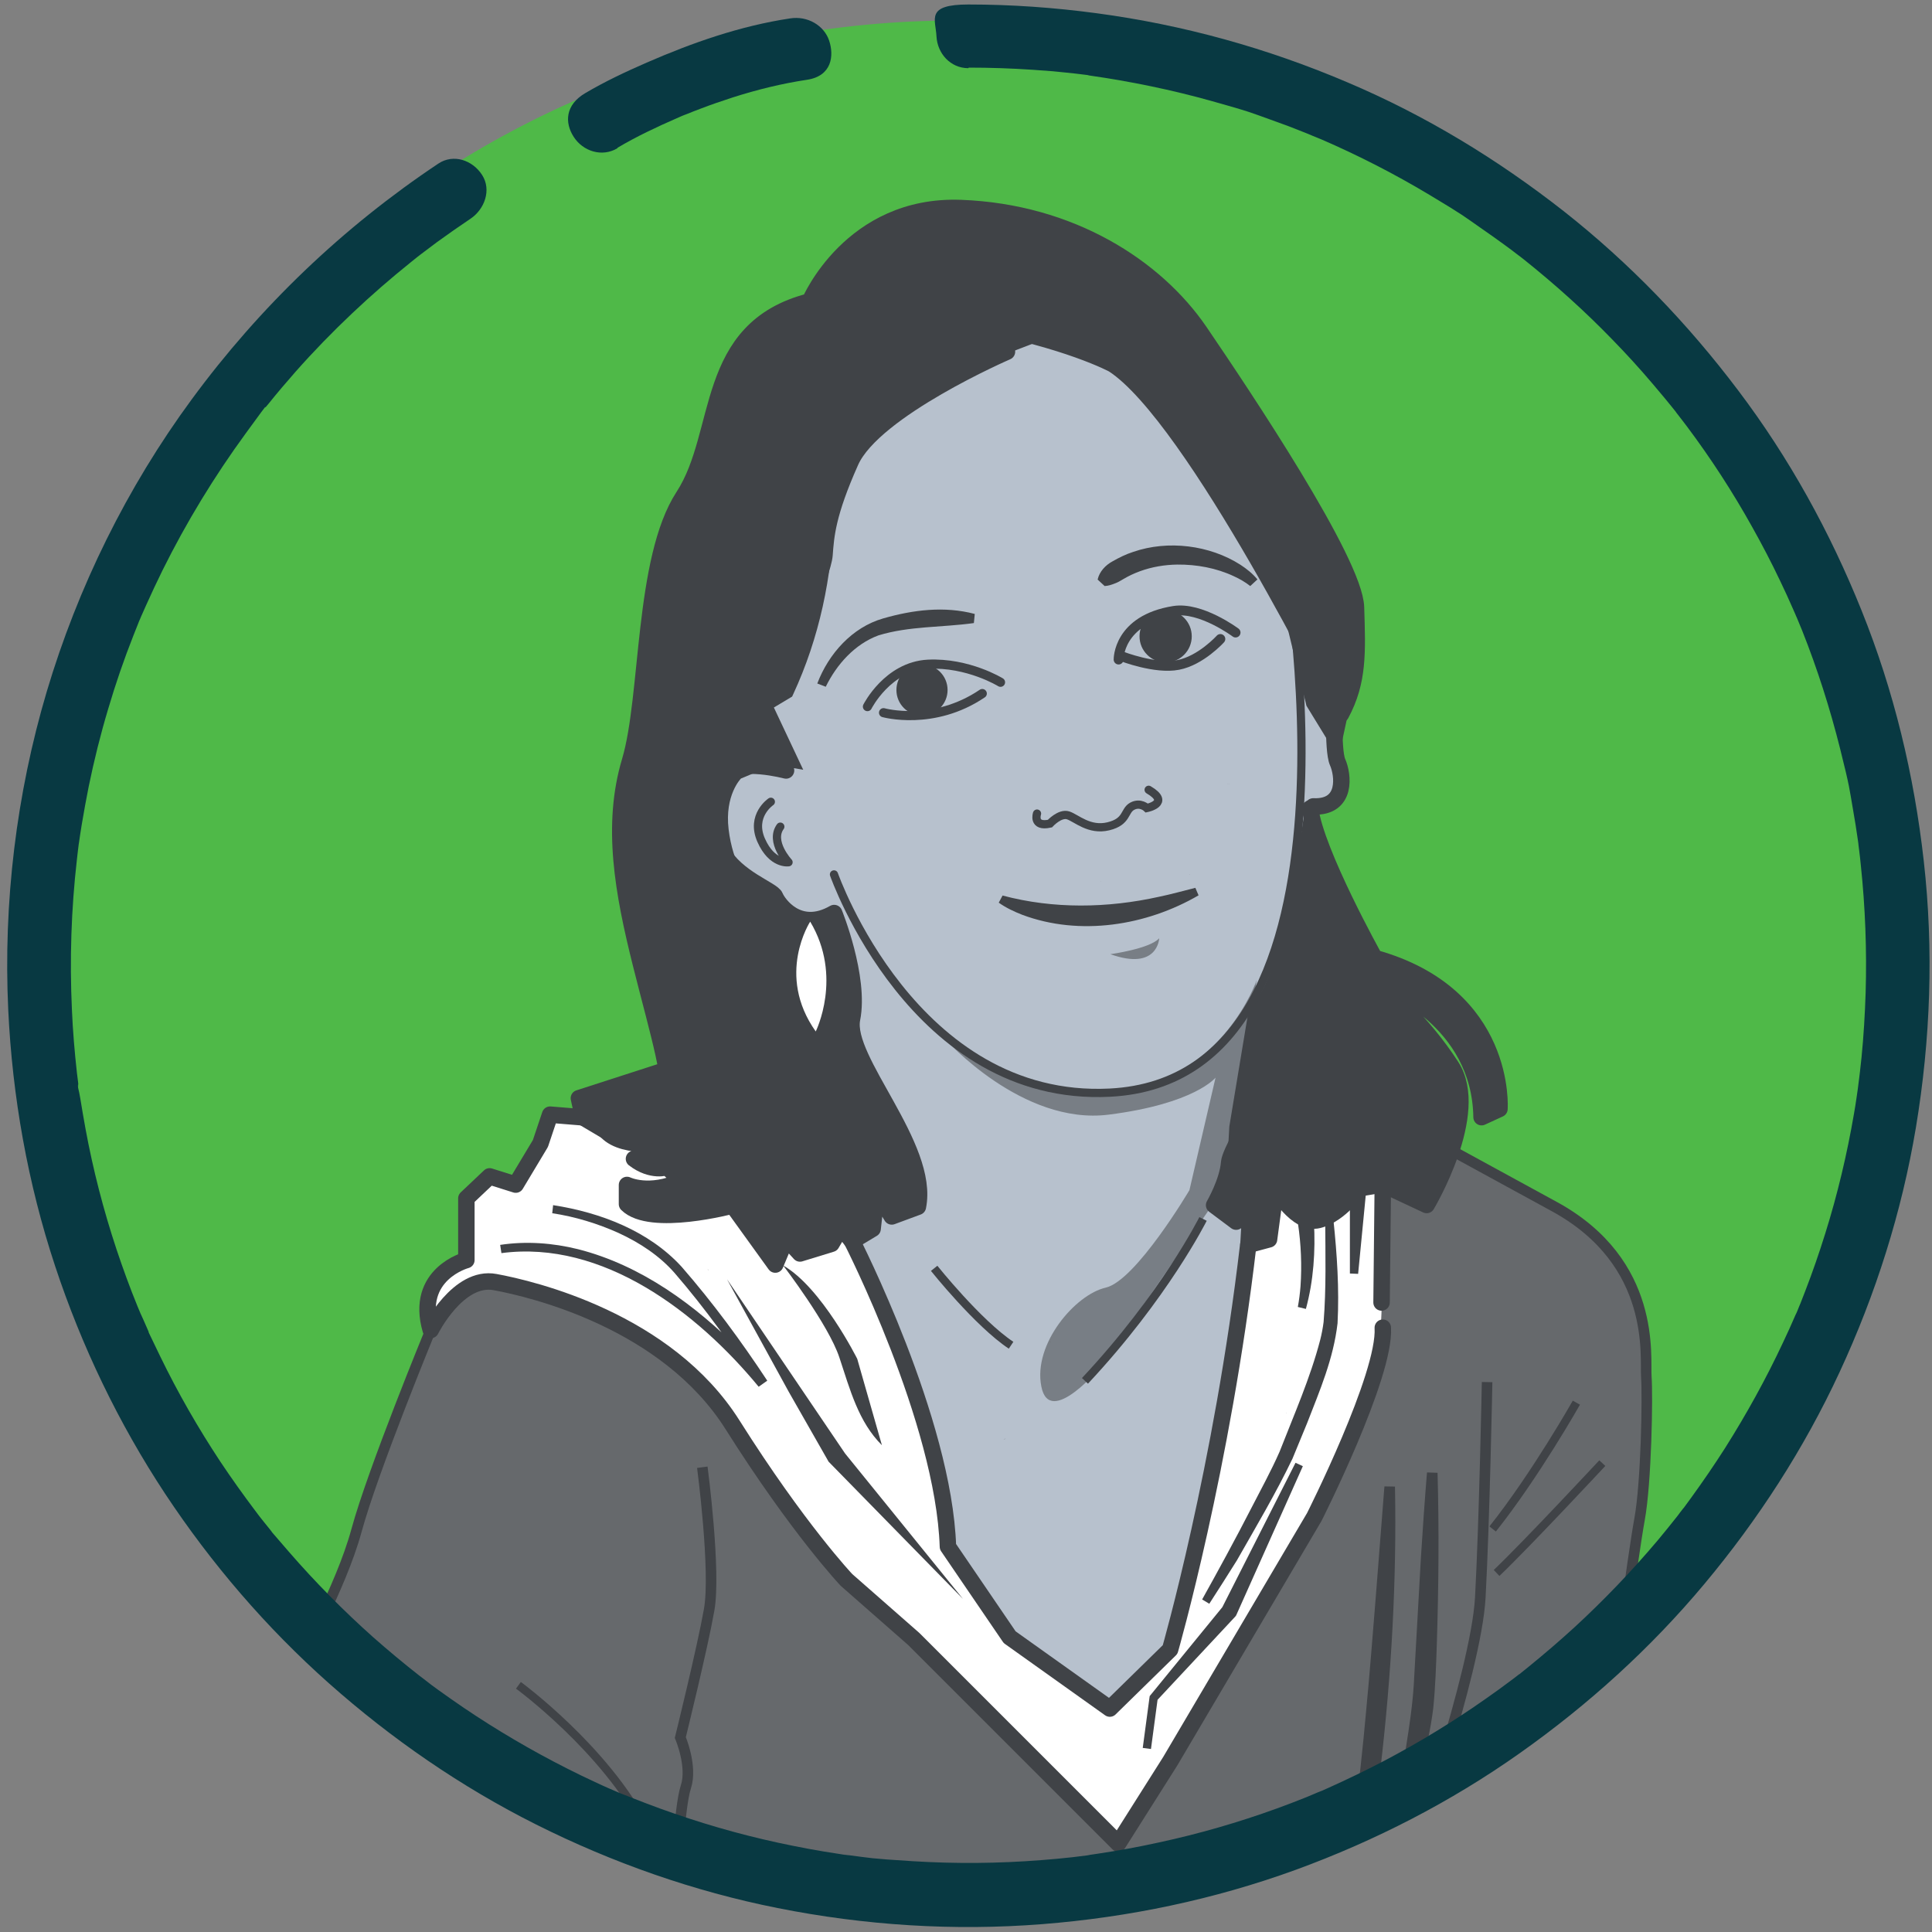 <svg xmlns="http://www.w3.org/2000/svg" xmlns:xlink="http://www.w3.org/1999/xlink" id="Calque_1" viewBox="0 0 1080 1080"><rect x="0" y="0" width="1080" height="1080" fill="#808080" stroke="none"/><defs><style>      .st0, .st1, .st2, .st3, .st4, .st5, .st6, .st7, .st8, .st9 {        fill: none;      }      .st10 {        fill: #083942;      }      .st11 {        fill: #b7c1cd;      }      .st12 {        fill: #4fb948;      }      .st13 {        fill: #787e85;      }      .st14 {        fill: #fff;      }      .st1, .st2, .st3, .st4, .st5, .st6, .st7, .st8, .st9 {        stroke: #404347;      }      .st1, .st2, .st3, .st4, .st5, .st7, .st8 {        stroke-linecap: round;      }      .st1, .st2, .st3, .st6, .st9 {        stroke-miterlimit: 10;      }      .st1, .st7 {        stroke-width: 5.5px;      }      .st2, .st5 {        stroke-width: 5.1px;      }      .st3, .st6, .st8 {        stroke-width: 4.6px;      }      .st4 {        stroke-width: 9.2px;      }      .st4, .st5, .st7, .st8 {        stroke-linejoin: round;      }      .st9 {        stroke-width: 5.9px;      }      .st15 {        fill: #66696c;      }      .st16 {        fill: #404347;      }      .st17 {        clip-path: url(#clippath);      }    </style><clipPath id="clippath"><path class="st0" d="M284.9,987.5c250.5,144.6,571.3,58.7,716-191.8,144.6-250.5,58.7-571.3-191.8-716C558.5-64.9,237.6,21.1,93,271.6c-144.6,250.5-58.7,571.3,191.8,716h0Z"></path></clipPath></defs><g><path class="st12" d="M271,989.5c250.5,144.6,571.3,58.7,716-191.8,144.6-250.5,58.7-571.3-191.8-716C544.6-62.9,223.8,23,79.2,273.5c-144.6,250.5-58.7,571.3,191.8,716h0Z"></path><path class="st14" d="M622.7,1034.3s0,0,0,0c0,0-.2,0-.3.1.1,0,.2-.1.3-.2h0Z"></path><path class="st14" d="M668.6,1039.6h0ZM661.3,1047s0,0-.1.1c0,0-.1,0-.2,0,.1,0,.2-.1.3-.2h0Z"></path><path class="st14" d="M738,854.4c0,0,.1,0,.2,0,0,0,0,0,0,0,0,0,0,0,0,0h0Z"></path><path class="st13" d="M360.6,563.1s0,0,0,0c0,0,0,0,0,0,0,0,0,0,0,0h0Z"></path><path class="st16" d="M727.2,460.6s0,0,0,0c0,0,0,0,0,0,0,0,0,0,0,0h0ZM737.3,562.3c0,.1-.2.2-.3.4,0-.1.2-.2.3-.4h0Z"></path><path class="st16" d="M389.6,707.4c.1.3.2.6.4.8-.1-.3-.2-.6-.4-.8h0ZM394.3,729.6c0,.2,0,.5,0,.7,0-.2,0-.5,0-.7h0ZM411.6,806.9c0,0,0,.2,0,.3,0,0,0,.2,0,.3,0-.2,0-.5,0-.7,0,0,0,.1,0,.1h0Z"></path><path class="st16" d="M646,483.3c.3,0,.5,0,.8,0-.2,0-.5,0-.8,0h0ZM658.9,486.7c.1,0,.3.1.4.2-.1,0-.3-.1-.4-.2h0ZM609.7,490.6c-.1,0-.2,0-.4.1.1,0,.2,0,.4-.1h0Z"></path><path class="st16" d="M470.4,489.7c.2.1.5.2.7.3-.2-.1-.5-.2-.7-.3h0ZM418.7,490.5c-.3.1-.6.2-.8.3.3-.1.6-.2.8-.3h0Z"></path><path class="st16" d="M680.1,436.1c.2,0,.4.2.7.3-.2,0-.4-.2-.7-.3h0ZM680.9,436.4c.1,0,.2,0,.3.1-.1,0-.2,0-.3-.1h0Z"></path><path class="st16" d="M475.7,443.5c.2,0,.5,0,.7,0-.2,0-.5,0-.7,0h0Z"></path><path class="st16" d="M499.1,667.1c0,0,.1,0,.2,0,0,0-.1,0-.2,0h0Z"></path><path class="st16" d="M734.2,462.3c0,0,.1,0,.2,0,0,0-.1,0-.2,0h0Z"></path><path class="st16" d="M675.6,700.9c-.2.3-.4.5-.6.8.2-.3.4-.5.6-.8h0ZM455.6,726.5s0,0,0,0c0,0,0,0,0,0,0,0,0,0,0,0,0,0,0,0,0,0h0ZM632.4,730.6s0,0,0,0c0,0-.1,0-.2,0,0,0,.1,0,.2,0h0ZM581.6,748.1c-.3,0-.6,0-1,.1.3,0,.6,0,1-.1h0Z"></path><path class="st16" d="M438.5,735s0,0,0,0c0,0,0,0,0,0,0,0,0,0,0,0,0,0,0,0,0,0h0ZM438.6,735.1s0,0,0,0c0,0,0,0,0,0h0Z"></path><path class="st16" d="M464.9,770.5s0,0,0,0c0,0,0,0,0,0,0,0,0,0-.1,0h0Z"></path><path class="st16" d="M573.9,763c-.2,0-.3,0-.5,0,.2,0,.3,0,.5,0h0Z"></path><path class="st16" d="M517.2,785.7s0,0,0,0c0,0,0,0,0,0,0,0,0,0,0,0h0Z"></path><path class="st16" d="M557.9,796.7c.2,0,.5,0,.7,0-.2,0-.5,0-.7,0h0Z"></path><path class="st16" d="M556.4,802.4c-.5,0-1,.1-1.4.2.5,0,1-.1,1.4-.2h0Z"></path><path class="st16" d="M509.9,644c-.1,0-.3,0-.4,0,.2,0,.4,0,.6,0,0,0,0,0-.1,0h0Z"></path><path class="st16" d="M387.6,747.8h0,0ZM358.9,767.5c0,0-.1.1-.2.2,0,0,.1-.1.2-.2h0Z"></path><path class="st16" d="M359.3,767.2s0,0,0,0c0,0,0,0,0,0,0,0,0,0,0,0h0Z"></path><path class="st16" d="M149.7,879.9s0,0,0,0c0,0,0,0,0,0h0Z"></path><path class="st16" d="M149.5,880.1s0,0,0,0c0,0,0,0,0,0h0Z"></path><path class="st16" d="M358.5,767.8s0,0,0,0c0,0,.1-.1.2-.2,0,0,0,0-.1,0h0Z"></path><path class="st16" d="M358.3,768s0,0,.1,0c0,0,0,0-.1,0h0Z"></path><path class="st16" d="M150.3,879.5s0,0-.1.1h.2c0-.1,0-.1,0-.1h0Z"></path><path class="st16" d="M428.3,831.9c.1.2.2.3.3.5-.1-.2-.2-.3-.3-.5h0Z"></path><path class="st16" d="M676.6,819.5c0,.2-.2.4-.2.5,0-.2.1-.3.2-.5h0ZM573.6,926.8c0,0-.2.2-.3.2,0,0,.2-.2.3-.2h0Z"></path><path class="st16" d="M594.3,911.3s0,0,.1-.1c0,0,0,0-.1.1h0Z"></path><path class="st16" d="M702.7,766.1c.1.3.3.7.4,1-.1-.3-.3-.7-.4-1h0ZM713.2,787.6c0,.2.1.3.2.5,0-.2-.1-.3-.2-.5h0ZM590.6,940.9c-.1,0-.2,0-.4,0,.1,0,.2,0,.4,0h0ZM599.6,948.1c0,.3,0,.5,0,.8,0-.3,0-.5,0-.8h0ZM610.3,981c.1.2.2.5.3.7-.1-.3-.2-.5-.3-.7h0ZM629.1,1007.7c.2.1.4.3.5.4-.2-.1-.4-.3-.5-.4h0ZM629,1009c-.1,0-.2.1-.3.1.1,0,.2,0,.3-.1h0Z"></path><path class="st16" d="M400.1,725.9s0,0,0,0c0,0,0,0,0,0,0,0,0,0,0,0h0ZM379.1,769.4c0,.2-.2.4-.3.6,0-.2.2-.4.3-.6h0ZM493.4,921.4s0,0-.1.1c0,0,0,0,0,0,0,0,0,0,.1-.1h0ZM517.6,923.3c.2,0,.3.1.5.2-.2,0-.3-.1-.5-.2h0ZM446.6,998s0,0,0,0c0,0,0,0,0,0,0,0,0,0,0,0h0ZM449.2,998.3c0,0,.2,0,.2,0,0,0-.2,0-.2,0h0Z"></path></g><g class="st17"><g><path class="st11" d="M527.6,155.2l-92.8,90.5-46,124.3-10,163.4,51.4,128.1,69,148.8,30.7,101.2,89.7,73.6,45.3-44.5,74.4-148,19.2-184.8-29.9-156.5s18.4,2.3,18.4-6.1-1.5-99.7-1.5-99.7l-86.7-148.8-131.2-41.4Z"></path><path class="st15" d="M242.3,739.6l-75.2,196.3s-1.5,29.1,16.9,41.4l-7.7,67.5,16.9,138.1h684.2l23-112v-99.7l15.3-124.3s18.4-122.7-15.3-148.8c-33.7-26.1-85.9-53.7-85.9-53.7l-15.3,27.6-27.6-10.7v84.4s-15.3,84.4-52.2,130.4c-36.8,46-92,148.8-92,148.8l-112-105.8-47.6-38.3-62.9-90.5s-44.5-59.8-128.9-75.2c-16.9,0-33.7,24.5-33.7,24.5Z"></path><path class="st14" d="M344.3,636.1l-16.1-12.3-21.5-.8-10,23.8-8.4,13.8-14.6-1.5-13.8,12.3v33s-25.3,10.7-17.6,35.3c0,0,20.7-25.3,33.7-24.5,13,.8,79.8,29.1,79.8,29.1l49.1,46,52.9,75.2,47.6,44.5,119.7,121.2,62.1-97.4,60.6-111.2s21.5-47.6,23.8-76.7c2.3-29.1,0-84.4,0-84.4l-14.6,3.8s-4.6,16.1-19.9,16.9c-15.3.8-23-18.4-23-18.4l-3.8,28.4-10.7,2.3-43,227.8-35.3,31.4-55.2-35.3-36.8-52.9s-14.6-128.9-52.9-173.3l-6.1-6.1-6.9,11.5-13.8,3.1-11.5-6.9-3.8,10-26.8-30.7-33.7,6.9-23.8-6.1.8-10.7,21.5.8,8.4-4.6-6.9-6.9-11.5-1.5-3.1-10-14.6-4.6Z"></path><path class="st13" d="M528.4,580.9s43,48.3,91.3,42.2c48.3-6.1,59.8-20.7,59.8-20.7l-14.6,62.9s-29.9,50.6-46.8,54.5c-16.9,3.8-40.7,31.4-36,55.2,4.6,23.8,33.7-11.5,33.7-11.5l66-95.9,4.6-23.8,16.1-95.9s-18.4,54.5-76.7,62.1c-44.1,5.8-97.4-29.1-97.4-29.1Z"></path><path class="st4" d="M562.9,196.6s-74.4,32.2-87.4,61.4c-13,29.1-13.8,41.4-14.6,52.2-.8,10.7-20.3,56-33,59.1-19.2,4.6,11.5,61.4,11.5,61.4,0,0-26.1-6.9-33.7,1.5-7.7,8.4-6.9,35.3-2.3,43.7,8.2,15,28.4,21.5,29.9,25.3,1.5,3.8,13,20.7,33,9.2,0,0,14.6,36,10,59.1-4.6,23,43.7,71.3,36.8,105.1l-14.6,5.4-8.4-13.8-2.3,20.7-11.5,6.9-6.1-7.7-5.4,9.2-17.6,5.4-7.7-8.4-6.1,14.6-23.8-33s-46,12.3-59.1-.8v-10.7s12.3,6.1,30.7-2.3l-8.4-7.7s-8.4,3.1-18.4-4.6c0,0,16.9-1.5,21.5-9.2,0,0-26.8,4.6-36.8-6.1,0,0,27.6-9.2,33-16.9,5.4-7.7-3.8-36.8-13.8-76.7-10-39.9-16.9-77.5-6.1-113.5,10.7-36,6.9-112.7,29.9-148,23-35.3,10.7-93.6,70.6-108.9,0,0,23-54.5,84.4-52.2,61.4,2.3,108.9,33,133.5,69,24.5,36,86.7,128.9,87.4,154.2.8,25.3,1.5,41.4-8.4,59.8,0,0-82.1-166.4-127.3-195.6,0,0-25.3-13.8-79.8-23.8"></path><path class="st4" d="M746.2,388.4s-1.5,30.7,1.5,37.6c3.1,6.9,5.6,25.6-13.6,24.8"></path><path class="st4" d="M731.1,573.5s-43.2,65.7-44,76.4c-.8,10.7-8.4,23.8-8.4,23.8l12.3,9.2,8.4-14.6-1.5,27.6,11.5-3.1,3.8-28.4s11.5,20.7,23.8,17.6c12.3-3.1,22.2-17.6,22.2-17.6l13.8-2.3,24.5,11.5s30.7-51.4,13.8-77.5c-16.9-26.1-33.7-37.6-36.8-46,0,0,52.9,19.9,53.7,74.4l10-4.6s4.6-63.7-69.8-84.4c0,0-33-59.1-36-83.6"></path><path class="st4" d="M476.2,693.6s51.4,100.5,53.7,171l34.5,50.6,56,39.9,33.7-33s29.1-101.2,43.7-226.3"></path><polyline class="st4" points="368.8 599.3 323.6 613.9 325.9 624.6 338.9 632.3"></polyline><path class="st4" d="M325.9,624.6l-18.4-1.5-5.4,16.1-13.8,23-14.6-4.6-13,12.3v34.5s-29.1,7.7-19.9,39.1c0,0,15.3-30.7,36-26.8,20.7,3.8,95.9,21.5,132.7,79.8,36.8,58.3,63.7,86.7,63.7,86.7l37.6,33,114.3,114.3,29.1-46,80.5-136.5s39.9-79,38.3-105.8"></path><polygon class="st16" points="406.4 715.1 472.4 812.5 538.3 893.8 463.2 817.1 440.9 778 406.4 715.1"></polygon><path class="st16" d="M437.8,707.4s25.3,33,31.4,51.4c6.1,18.4,10.7,36,23.8,49.1l-13.8-48.3s-19.9-39.9-41.4-52.2Z"></path><path class="st16" d="M309.3,673.7c26.4,4.1,53.4,14.4,71.7,34.4,17.5,20.1,33.2,41.4,47.9,63.7,0,0-4.8,3.4-4.8,3.4-34.2-41.5-87.1-82.2-143.8-74.7,0,0-.7-4.6-.7-4.6,14.5-2.2,29.4-1.1,43.5,2.4,35.4,9,65.8,31.4,91.1,57,5.1,5.2,9.9,10.5,14.5,16.2,0,0-4.8,3.4-4.8,3.4-14.2-22-29.7-43.5-46.8-63.3-8.5-9.7-19.5-16.9-31.2-22.3-11.7-5.3-24.5-9.2-37.2-11.1,0,0,.5-4.6.5-4.6h0Z"></path><path class="st16" d="M734.5,683.1c.9,16.3-.2,32.8-4.5,48.6,0,0-4.5-1.1-4.5-1.1.7-3.8,1.2-7.7,1.5-11.6.8-11.6.3-23.4-1.4-34.9,0,0,8.9-1.1,8.9-1.1h0Z"></path><path class="st16" d="M745.4,682c2,19.2,3.3,38.4,2.3,57.7-2.3,19.9-9.9,37.5-17,55.8-2.6,6.4-5.6,13.5-8.2,19.9-9.4,19.6-20.4,38.1-31.1,56.9-5.1,8.1-10.2,16.2-15.4,24.2,0,0-4-2.4-4-2.4,8-14.3,19.5-35.4,27.1-50.3,5.5-10.7,11.4-21.4,16.2-32.3,8-20.5,17.2-41.3,22.7-62.5.8-3.1,1.5-6.8,1.9-10,1.5-18.6,1-37.9.9-56.7,0,0,4.6-.3,4.6-.3h0Z"></path><polygon class="st16" points="728.3 819.6 691.2 902.6 690.9 903.2 690.5 903.7 646.7 950.6 647.2 949.3 643.4 977.7 638.8 977.1 642.6 948.7 642.7 948.1 643.2 947.5 683.8 897.8 683.1 898.8 724.2 817.7 728.3 819.6 728.3 819.6"></polygon><polygon class="st16" points="763.8 664.7 759.2 712.1 754.6 711.9 754.6 664.3 763.8 664.7 763.8 664.7"></polygon><line class="st4" x1="773" y1="662.2" x2="772.3" y2="728.1"></line><path class="st6" d="M672.5,681.4s-21.5,43-66,90.5"></path><path class="st6" d="M522.2,709s24.5,30.7,43,43"></path><path class="st9" d="M240.7,743.5s-32.2,78.2-41.4,112c-9.2,33.7-31.4,69-33.7,85.1-2.3,16.1,16.9,36,16.9,36l-4.6,54.5s-2.3,10,0,18.4c2.3,8.4,14.6,115.8,14.6,115.8l.8,16.1h684.9s22.2-98.2,22.2-118.1.8-105.8.8-105.8c0,0,11.5-87.4,15.3-108.1,3.8-20.7,4.6-69,3.8-79.8-.8-10.7,6.1-63.7-51.4-95.1l-57.5-31.4"></path><path class="st9" d="M392.6,820.2s7.7,58.3,3.8,79.8c-3.8,21.5-16.1,71.3-16.1,71.3,0,0,6.9,16.1,3.1,27.6-3.8,11.5-5.4,52.2-5.4,52.2l-2.3,62.1s3.1,24.5,1.5,39.9c-1.5,15.3-.8,29.9,2.3,27.6"></path><path class="st9" d="M831.3,772.6s-1.5,78.2-3.8,120.4c-2.3,42.2-39.9,148.8-39.9,148.8l-33,98.9-6.9,38.3"></path><path class="st16" d="M779.8,831c1,52.7-2,105.3-8.1,157.6-1.9,15.1-4.3,32.1-7.3,46.9-.5,2.4-1.8,9.3-2.3,11.7-1,4.3-2.6,11.1-3.7,15.5-1.4,5.6-3.9,13.5-5.6,19.1,0,0-5.7-1.6-5.7-1.6,6.3-30.4,10.1-61.9,13.5-92.8,1.1-10.1,2.2-21.1,3.1-31.2,3.4-35.7,7.3-89.1,10.2-125.3,0,0,5.9.1,5.9.1h0Z"></path><path class="st16" d="M803.6,823.3c.9,31.8.6,63.6-.4,95.5-.4,12-.8,24.2-2,36.1-1.5,12.1-4.2,23.8-7.3,35.5-2.1,7.7-4.4,15.4-7.2,22.9l-5.7-1.4c2.3-23.7,7.8-46.5,9.3-70,1.3-21.9,2.7-49.2,4-71.2,1-15.9,2.1-31.7,3.4-47.6,0,0,5.9.2,5.9.2h0Z"></path><path class="st6" d="M201.6,1054.1s35.3,61.4,131.2,66"></path><path class="st6" d="M289.8,942.1s48.3,35.3,71.3,79.8"></path><path class="st6" d="M881.2,784.1s-23,40.7-46.8,70.6"></path><path class="st6" d="M895.7,817.9s-42.2,45.3-59.1,61.4"></path><path class="st6" d="M805.2,1056.4c3.1,1.5,23.8,8.4,44.5,8.4"></path><path class="st16" d="M456.9,382c6.3-16.5,19.4-31.3,36.8-36.3,16.7-4.8,34.2-7,51.2-2.5,0,0-.5,5.1-.5,5.1-17.9,2.5-36.1,1.6-53.4,6.9-13.2,4.9-23.3,16.2-29.4,28.7,0,0-4.7-1.8-4.7-1.8h0Z"></path><path class="st16" d="M613.6,323.9c1-4.4,4.4-8,8.3-10.1,3.7-2.1,7.5-4,11.6-5.3,19.4-6.7,42.7-3.8,59.9,7.2,3.5,2.3,6.8,4.9,9.5,8.2,0,0-4,3.7-4,3.7-2.8-2.2-5.9-4-9.2-5.5-9.8-4.6-20.8-6.6-31.6-6.5-7.1.1-14.2,1.3-20.8,3.7-3.3,1.2-6.5,2.7-9.5,4.5-1.5.9-3,1.8-4.7,2.4-1.8.7-3.6,1.3-5.6,1.4,0,0-4-3.7-4-3.7h0Z"></path><path class="st2" d="M484.9,395s11.3-22.5,33.8-23.7c22.5-1.1,40.6,10.1,40.6,10.1"></path><path class="st1" d="M625.3,368.7s-.4-22.2,30.9-27.2c15.1-2.4,34.5,12.1,34.5,12.1"></path><circle class="st16" cx="515.4" cy="385.7" r="14.3"></circle><circle class="st16" cx="651.6" cy="355.7" r="14.6"></circle><path class="st3" d="M579.7,454.8s-2.6,7.7,7.2,5.6c0,0,5.6-6.1,10.2-4.6,4.6,1.5,11.8,8.7,22.5,6.1,10.7-2.6,8.7-8.7,13.3-11.2s8.2,1,8.2,1c0,0,13.6-2.8,1-10.2"></path><path class="st8" d="M430.9,448.2s-11.5,7.7-5.4,21.5c6.1,13.8,15.3,12.3,15.3,12.3,0,0-10.7-11.5-4.6-19.9"></path><path class="st16" d="M583.6,189.7l-39.9,15.3s-66,26.8-74.4,59.1c-2.1,8.1-3,16.1-3.2,23.6-.9,34.7-8.1,68.9-22.7,100.4l-.6,1.3-10.2,6.1,16.4,34.8-16.4-2.8-18.4,7.7s-9.2,9.2-6.9,28.4c2.3,19.2,10.7,29.9,10.7,29.9l12.3,7.7,17.6,10.7,16.1,2.3,12.3,41.4-.8,25.3,33.7,62.1,4.6,33.7-16.1,4.6-9.2-13.8-1.5,19.2-10.7,5.4-6.1-6.1-6.9,11.5-13.8,3.1-11.5-6.9-3.8,10-26.8-30.7-33.7,6.9-23.8-6.1.8-10.7,29.9-3.8-6.9-6.9-16.9-3.8,16.9-10-23,1.5-6.1-3.8-16.1-12.3-3.8-10.7,20.7-6.9,26.8-6.1-28.4-125.8,10.7-57.5,11.5-87.4,10.7-45.3,16.9-29.1,13.8-49.9,23.8-30.7,24.5-6.9,25.3-34.5s16.1-15.3,41.4-15.3,69,7.7,69,7.7c0,0,52.2,26.8,69.8,46.8,17.6,19.9,69.8,106.6,69.8,106.6l26.8,59.1s-.8,11.5-.8,27.6-2.8,30.3-2.8,30.3l-4.9,22.7,3.8,13-22.8-37.2-14.8-61-36-59.8-43-56-16.9-16.1-36-11.5Z"></path><path class="st16" d="M698.4,562.2l-11.2,67.5-1.5,27.1-8.4,17.6,13,7.7,10.7-10.7-1.5,23,10.7-2.3,3.8-28.4,16.1,19.9,14.6-3.1,12.3-15.3,14.6-3.8,27.6,10.7,15.3-42.2.8-25.3-17.6-29.9-18.4-19.9,36,27.6,10.7,28.4,1.5,14.6,12.3-5.4-7.7-36.8-32.2-33.7-23-10-8.4-3.8-19.9-42.2-19.2-41.4s-12.5,99.5-30.9,110.2Z"></path><path class="st14" d="M452.9,515.2s-19.4,29.7,3.1,61.4c0,0,15.3-30.7-3.1-61.4Z"></path><path class="st5" d="M493.9,398.4s27.9,7.8,55.2-10.7"></path><path class="st7" d="M627.1,366.9s18.8,7.3,31.5,4.8c12.7-2.4,23.6-14.5,23.6-14.5"></path><path class="st8" d="M466.2,488.8s44.5,127.5,154.2,122c152.6-7.7,97.4-304.5,97.4-304.5"></path><path class="st13" d="M620.7,533.4s22-3,27.3-8.9c0,0-.7,18.4-27.3,8.9Z"></path><path class="st16" d="M560.4,500.6c28.5,7.6,58.7,7.1,87.5.7,6.8-1.4,13.5-3.3,20.3-5,0,0,1.8,4.2,1.8,4.2-29.2,17-66.4,22.9-98.5,10.9-4.6-1.8-9.1-3.9-13.2-6.8,0,0,2.2-4.1,2.2-4.1h0Z"></path></g></g><g><path class="st14" d="M628.6,1036.3s0,0,0,0c0,0-.2,0-.3.1.1,0,.2-.1.3-.2h0Z"></path><path class="st14" d="M674.6,1041.6h0ZM667.2,1049s0,0-.1.1c0,0-.1,0-.2,0,.1,0,.2-.1.3-.2h0Z"></path><path class="st14" d="M743.9,856.3c0,0,.1,0,.2,0,0,0,0,0,0,0,0,0,0,0,0,0h0Z"></path><path class="st13" d="M366.5,565s0,0,0,0c0,0,0,0,0,0,0,0,0,0,0,0h0Z"></path><path class="st16" d="M733.1,462.6s0,0,0,0c0,0,0,0,0,0,0,0,0,0,0,0h0ZM743.3,564.3c0,.1-.2.2-.3.4,0-.1.2-.2.3-.4h0Z"></path><path class="st16" d="M395.6,709.4c.1.3.2.6.4.8-.1-.3-.2-.6-.4-.8h0ZM400.2,731.6c0,.2,0,.5,0,.7,0-.2,0-.5,0-.7h0ZM417.5,808.8c0,0,0,.2,0,.3,0,0,0,.2,0,.3,0-.2,0-.5,0-.7,0,0,0,.1,0,.1h0Z"></path><path class="st16" d="M651.9,485.3c.3,0,.5,0,.8,0-.2,0-.5,0-.8,0h0ZM664.8,488.7c.1,0,.3.1.4.2-.1,0-.3-.1-.4-.2h0ZM615.6,492.5c-.1,0-.2,0-.4.1.1,0,.2,0,.4-.1h0Z"></path><path class="st16" d="M476.3,491.7c.2.1.5.2.7.3-.2-.1-.5-.2-.7-.3h0ZM424.6,492.4c-.3.1-.6.2-.8.3.3-.1.6-.2.8-.3h0Z"></path><path class="st16" d="M686,438c.2,0,.4.2.7.3-.2,0-.4-.2-.7-.3h0ZM686.9,438.4c.1,0,.2,0,.3.1-.1,0-.2,0-.3-.1h0Z"></path><path class="st16" d="M481.6,445.5c.2,0,.5,0,.7,0-.2,0-.5,0-.7,0h0Z"></path><path class="st16" d="M505,669.1c0,0,.1,0,.2,0,0,0-.1,0-.2,0h0Z"></path><path class="st16" d="M740.1,464.3c0,0,.1,0,.2,0,0,0-.1,0-.2,0h0Z"></path><path class="st16" d="M681.6,702.9c-.2.3-.4.5-.6.8.2-.3.4-.5.6-.8h0ZM461.5,728.5s0,0,0,0c0,0,0,0,0,0,0,0,0,0,0,0,0,0,0,0,0,0h0ZM638.4,732.6s0,0,0,0c0,0-.1,0-.2,0,0,0,.1,0,.2,0h0ZM587.6,750.1c-.3,0-.6,0-1,.1.3,0,.6,0,1-.1h0Z"></path><path class="st16" d="M444.5,737s0,0,0,0c0,0,0,0,0,0,0,0,0,0,0,0,0,0,0,0,0,0h0ZM444.6,737.1s0,0,0,0c0,0,0,0,0,0h0Z"></path><path class="st16" d="M470.9,772.5s0,0,0,0c0,0,0,0,0,0,0,0,0,0-.1,0h0Z"></path><path class="st16" d="M523.1,787.7s0,0,0,0c0,0,0,0,0,0,0,0,0,0,0,0h0Z"></path><path class="st16" d="M563.8,798.7c.2,0,.5,0,.7,0-.2,0-.5,0-.7,0h0Z"></path><path class="st16" d="M562.3,804.3c-.5,0-1,.1-1.4.2.5,0,1-.1,1.4-.2h0Z"></path><path class="st16" d="M515.9,646c-.1,0-.3,0-.4,0,.2,0,.4,0,.6,0,0,0,0,0-.1,0h0Z"></path><path class="st16" d="M393.5,749.8h0,0ZM364.8,769.4c0,0-.1.1-.2.2,0,0,.1-.1.2-.2h0Z"></path><path class="st16" d="M365.2,769.2s0,0,0,0c0,0,0,0,0,0,0,0,0,0,0,0h0Z"></path><path class="st16" d="M155.6,881.9s0,0,0,0c0,0,0,0,0,0h0Z"></path><path class="st16" d="M155.4,882s0,0,0,0c0,0,0,0,0,0h0Z"></path><path class="st16" d="M364.4,769.8s0,0,0,0c0,0,.1-.1.2-.2,0,0,0,0-.1,0h0Z"></path><path class="st16" d="M364.2,770s0,0,.1,0c0,0,0,0-.1,0h0Z"></path><path class="st16" d="M156.2,881.5s0,0-.1.1h.2c0-.1,0-.1,0-.1h0Z"></path><path class="st16" d="M434.2,833.9c.1.2.2.3.3.5-.1-.2-.2-.3-.3-.5h0Z"></path><path class="st16" d="M682.5,821.5c0,.2-.2.4-.2.5,0-.2.1-.3.2-.5h0ZM579.6,928.8c0,0-.2.2-.3.2,0,0,.2-.2.3-.2h0Z"></path><path class="st16" d="M600.2,913.3s0,0,.1-.1c0,0,0,0-.1.1h0Z"></path><path class="st16" d="M708.6,768c.1.3.3.7.4,1-.1-.3-.3-.7-.4-1h0ZM719.1,789.6c0,.2.1.3.2.5,0-.2-.1-.3-.2-.5h0ZM596.5,942.9c-.1,0-.2,0-.4,0,.1,0,.2,0,.4,0h0ZM605.5,950.1c0,.3,0,.5,0,.8,0-.3,0-.5,0-.8h0ZM616.3,983c.1.2.2.5.3.7-.1-.3-.2-.5-.3-.7h0ZM635,1009.6c.2.1.4.3.5.4-.2-.1-.4-.3-.5-.4h0ZM634.9,1011c-.1,0-.2.1-.3.1.1,0,.2,0,.3-.1h0Z"></path><path class="st16" d="M406,727.9s0,0,0,0c0,0,0,0,0,0,0,0,0,0,0,0h0ZM385,771.3c0,.2-.2.4-.3.6,0-.2.2-.4.3-.6h0ZM499.3,923.4s0,0-.1.1c0,0,0,0,0,0,0,0,0,0,.1-.1h0ZM523.5,925.3c.2,0,.3.1.5.2-.2,0-.3-.1-.5-.2h0ZM452.5,1000s0,0,0,0c0,0,0,0,0,0,0,0,0,0,0,0h0ZM455.1,1000.2c0,0,.2,0,.2,0,0,0-.2,0-.2,0h0Z"></path><path class="st10" d="M345.2,82.6c10.6-6.3,21.9-11.6,33.1-16.5s2.5-1.1,3.8-1.6c1.2-.5.9-.4-1,.4.7-.3,1.3-.6,2-.8,2.8-1.1,5.6-2.3,8.4-3.3,6-2.3,12.1-4.4,18.3-6.4,13.5-4.3,27.3-7.7,41.3-9.8s15.2-13.5,12.4-21.9-12-14-21.9-12.4c-27.8,4.2-54.4,13.5-80.1,24.7-11.7,5.1-23.4,10.6-34.4,17.1s-11.6,16.3-6.4,24.4,15.8,11.5,24.4,6.4h0Z"></path><path class="st10" d="M541.5,37.8c11.9,0,23.8.4,35.7,1.2s12,.9,18,1.5,5.5.6,8.2.9,2.7.3,4.1.5,1.7,0,2,.3c-.6-.5-3.3-.5-.6,0,23.1,3.3,46,8,68.5,14.3s21.9,6.5,32.6,10.3,10.9,4,16.3,6.1,5,2,7.4,3,2.5,1,3.7,1.5c-3.3-1.4-.2,0,1.2.5,20.8,9,41.1,19.4,60.6,31.1s19,11.8,28.2,18.2c4.5,3.1,9,6.3,13.4,9.5s4.6,3.4,6.8,5.1,1,.8,1.6,1.2c0,0-2.6-2-1-.8s2.4,1.9,3.6,2.8c17.4,13.9,34,28.8,49.5,44.8,7.8,8,15.3,16.2,22.5,24.7s7.3,8.7,10.9,13.1,1.6,2.1,2.4,3.1,2.9,3.7,1.4,1.8,1,1.3,1.4,1.8c1.1,1.4,2.1,2.8,3.2,4.2,13.4,17.9,25.6,36.7,36.5,56.3,5.5,9.8,10.7,19.8,15.5,29.9,2.5,5.2,4.9,10.4,7.2,15.7s1.1,2.4,1.6,3.7c1.4,3.2-1-2.6.3.6s2.2,5.3,3.3,8c8.5,21.4,15.5,43.4,21.1,65.7s5.2,22.5,7.2,33.9c1,5.6,1.9,11.3,2.7,16.9s.8,5.6.4,3.1.2,1.7.3,2.4c.4,3,.7,5.9,1,8.9,2.5,23.7,3.4,47.5,2.7,71.3-.4,12.1-1.1,24.1-2.3,36.2-.3,2.8-.6,5.5-.9,8.2s-.3,2.7-.5,4.1-.7,5.5-.4,3.1-.2,1.7-.3,2.4c-.2,1.6-.5,3.2-.7,4.8-.4,2.9-.9,5.9-1.4,8.8-3.9,22.7-9.2,45.1-16.1,67.1-3.4,10.9-7.1,21.6-11.2,32.2s-2.1,5.4-3.2,8.1-1,2.5-1.5,3.7-.5,1.2-.8,1.8c.5-1.2,1.1-2.6.2-.6-2.3,5.3-4.6,10.5-7.1,15.7-9.5,20.3-20.4,40-32.4,59-6,9.4-12.3,18.6-18.9,27.7s-3.1,4.2-4.7,6.3-1.9,2.4-2.8,3.7c2.2-2.8.1-.2-.8,1-3.4,4.3-6.8,8.5-10.3,12.7-14.5,17.2-30.1,33.5-46.6,48.7-8.2,7.5-16.7,14.8-25.3,21.8s-4.1,3.3-6.2,4.9,2.2-1.6-.5.4-2.4,1.9-3.7,2.8c-4.5,3.4-9.2,6.8-13.8,10-18.3,12.9-37.5,24.6-57.3,35-10.2,5.3-20.5,10.3-31,15s-2.4,1.1-3.7,1.6-4.4,1.9-2.1.9-1.6.6-2.2.9c-1.4.6-2.9,1.2-4.3,1.8-5.4,2.2-10.8,4.2-16.2,6.2-21.5,7.8-43.6,14.2-65.9,19-11.3,2.5-22.8,4.6-34.2,6.3s-2.7.4-4.1.6-1.5.4-2,.3c2.8.4,2.2-.3.6,0-3,.4-5.9.7-8.9,1.1-5.7.6-11.5,1.2-17.2,1.6-24,1.9-48.1,2.1-72.2.6s-23.5-1.8-35.2-3.3,2.8.4-.7,0-2.7-.4-4.1-.6c-3.2-.5-6.3-1-9.5-1.5-5.6-.9-11.2-2-16.8-3.1-22.7-4.5-45.1-10.6-67-18.2-5.3-1.8-10.5-3.7-15.7-5.7s-5-1.9-7.5-2.9-2.9-1.2-4.3-1.7-4.9-2-2.8-1.1-1.6-.7-2.1-.9c-1.2-.5-2.4-1.1-3.7-1.6-2.6-1.2-5.3-2.3-7.9-3.6-5.2-2.4-10.4-4.9-15.5-7.5-20-10.1-39.4-21.5-57.9-34-4.7-3.2-9.4-6.5-14-9.8s-4.2-3.1-6.3-4.7-2.1-1.6-3.1-2.4-1-.8-1.6-1.2c-2-1.5,3.4,2.6,0,0-8.8-6.9-17.3-14-25.7-21.4-16.6-14.8-32.3-30.7-46.9-47.5s-7.4-8.6-11-13-3.3-4.1-4.9-6.1-2.9-3.7-1.4-1.8-1.3-1.7-1.8-2.4c-6.7-8.9-13.2-18-19.4-27.3-12.5-18.9-23.8-38.6-33.7-59s-4.8-10-7-15-2.3-5.3-3.5-7.9,1,2.6-.3-.6-1.2-2.9-1.8-4.3c-4.3-10.5-8.2-21.2-11.8-32-7.3-22-13.1-44.5-17.3-67.3-1-5.6-2-11.2-2.9-16.9s-1.6-5.9-1.2-8.2c0,0,.4,3.4.2,1.3s-.2-1.8-.3-2.7c-.2-1.6-.4-3.2-.6-4.8-1.3-11.7-2.3-23.5-2.8-35.3-1.3-28-.4-56.1,2.8-84s.4-3.5.6-5.2.8-6.3.4-3.1c.5-3.7,1.1-7.5,1.7-11.2,1.2-7.1,2.5-14.3,3.9-21.3,3-14.6,6.6-29.1,10.9-43.4,4.1-13.9,8.8-27.6,14.1-41s2.5-6.3,3.8-9.4,0,0-.2.4c.3-.8.7-1.6,1-2.3.8-1.8,1.6-3.6,2.4-5.4,3-6.7,6.1-13.3,9.3-19.8,13.3-26.8,28.9-52.4,46.5-76.5s7.1-9.6,12.7-16.5c4.9-6.1,10-12.1,15.2-18,10-11.3,20.5-22.1,31.5-32.5s21.4-19.4,32.7-28.5,2.8-2.2,4.2-3.3,2.3-1.8,1-.8,1-.8,1-.8c2.8-2.1,5.7-4.3,8.5-6.4,6.2-4.5,12.5-8.9,18.9-13.2,7.7-5.2,11.8-16,6.4-24.4s-16.1-11.9-24.4-6.4c-53.4,35.6-99.9,80.1-137.9,131.8-36.2,49.2-63.7,105-81.1,163.5-17,57.3-24.3,117.9-21.5,177.7,2.3,48.6,10.9,97.1,26.2,143.3,14.8,44.8,35.5,87.9,61.5,127.3,25.8,39,56.5,74.8,91.5,105.9,35,31.1,74,58,115.9,79,42.7,21.4,88.2,37.4,135,46.7,48.6,9.7,98.5,12.9,147.9,9,48.4-3.8,96.2-13.8,141.8-30.4,44.3-16.2,86.6-37.9,125.2-65.2,38.2-27,73.1-58.6,103.1-94.5,30.1-36,55.8-75.7,75.6-118.4,20.2-43.5,34.8-89.5,42.7-136.8,8.2-49.2,10-99.4,4.4-149-5.4-48.1-16.7-95.2-34.8-140.1-17.6-43.8-40.4-85.2-68.9-122.9-28.2-37.4-60.7-71.2-97.5-100.2-37.1-29.1-77.4-53.6-120.8-72-45-19.2-91.8-32.2-140.3-38.7-23.8-3.2-47.8-4.9-71.8-4.9s-18.3,8.2-17.8,17.8,7.8,17.8,17.8,17.8h0Z"></path></g></svg>